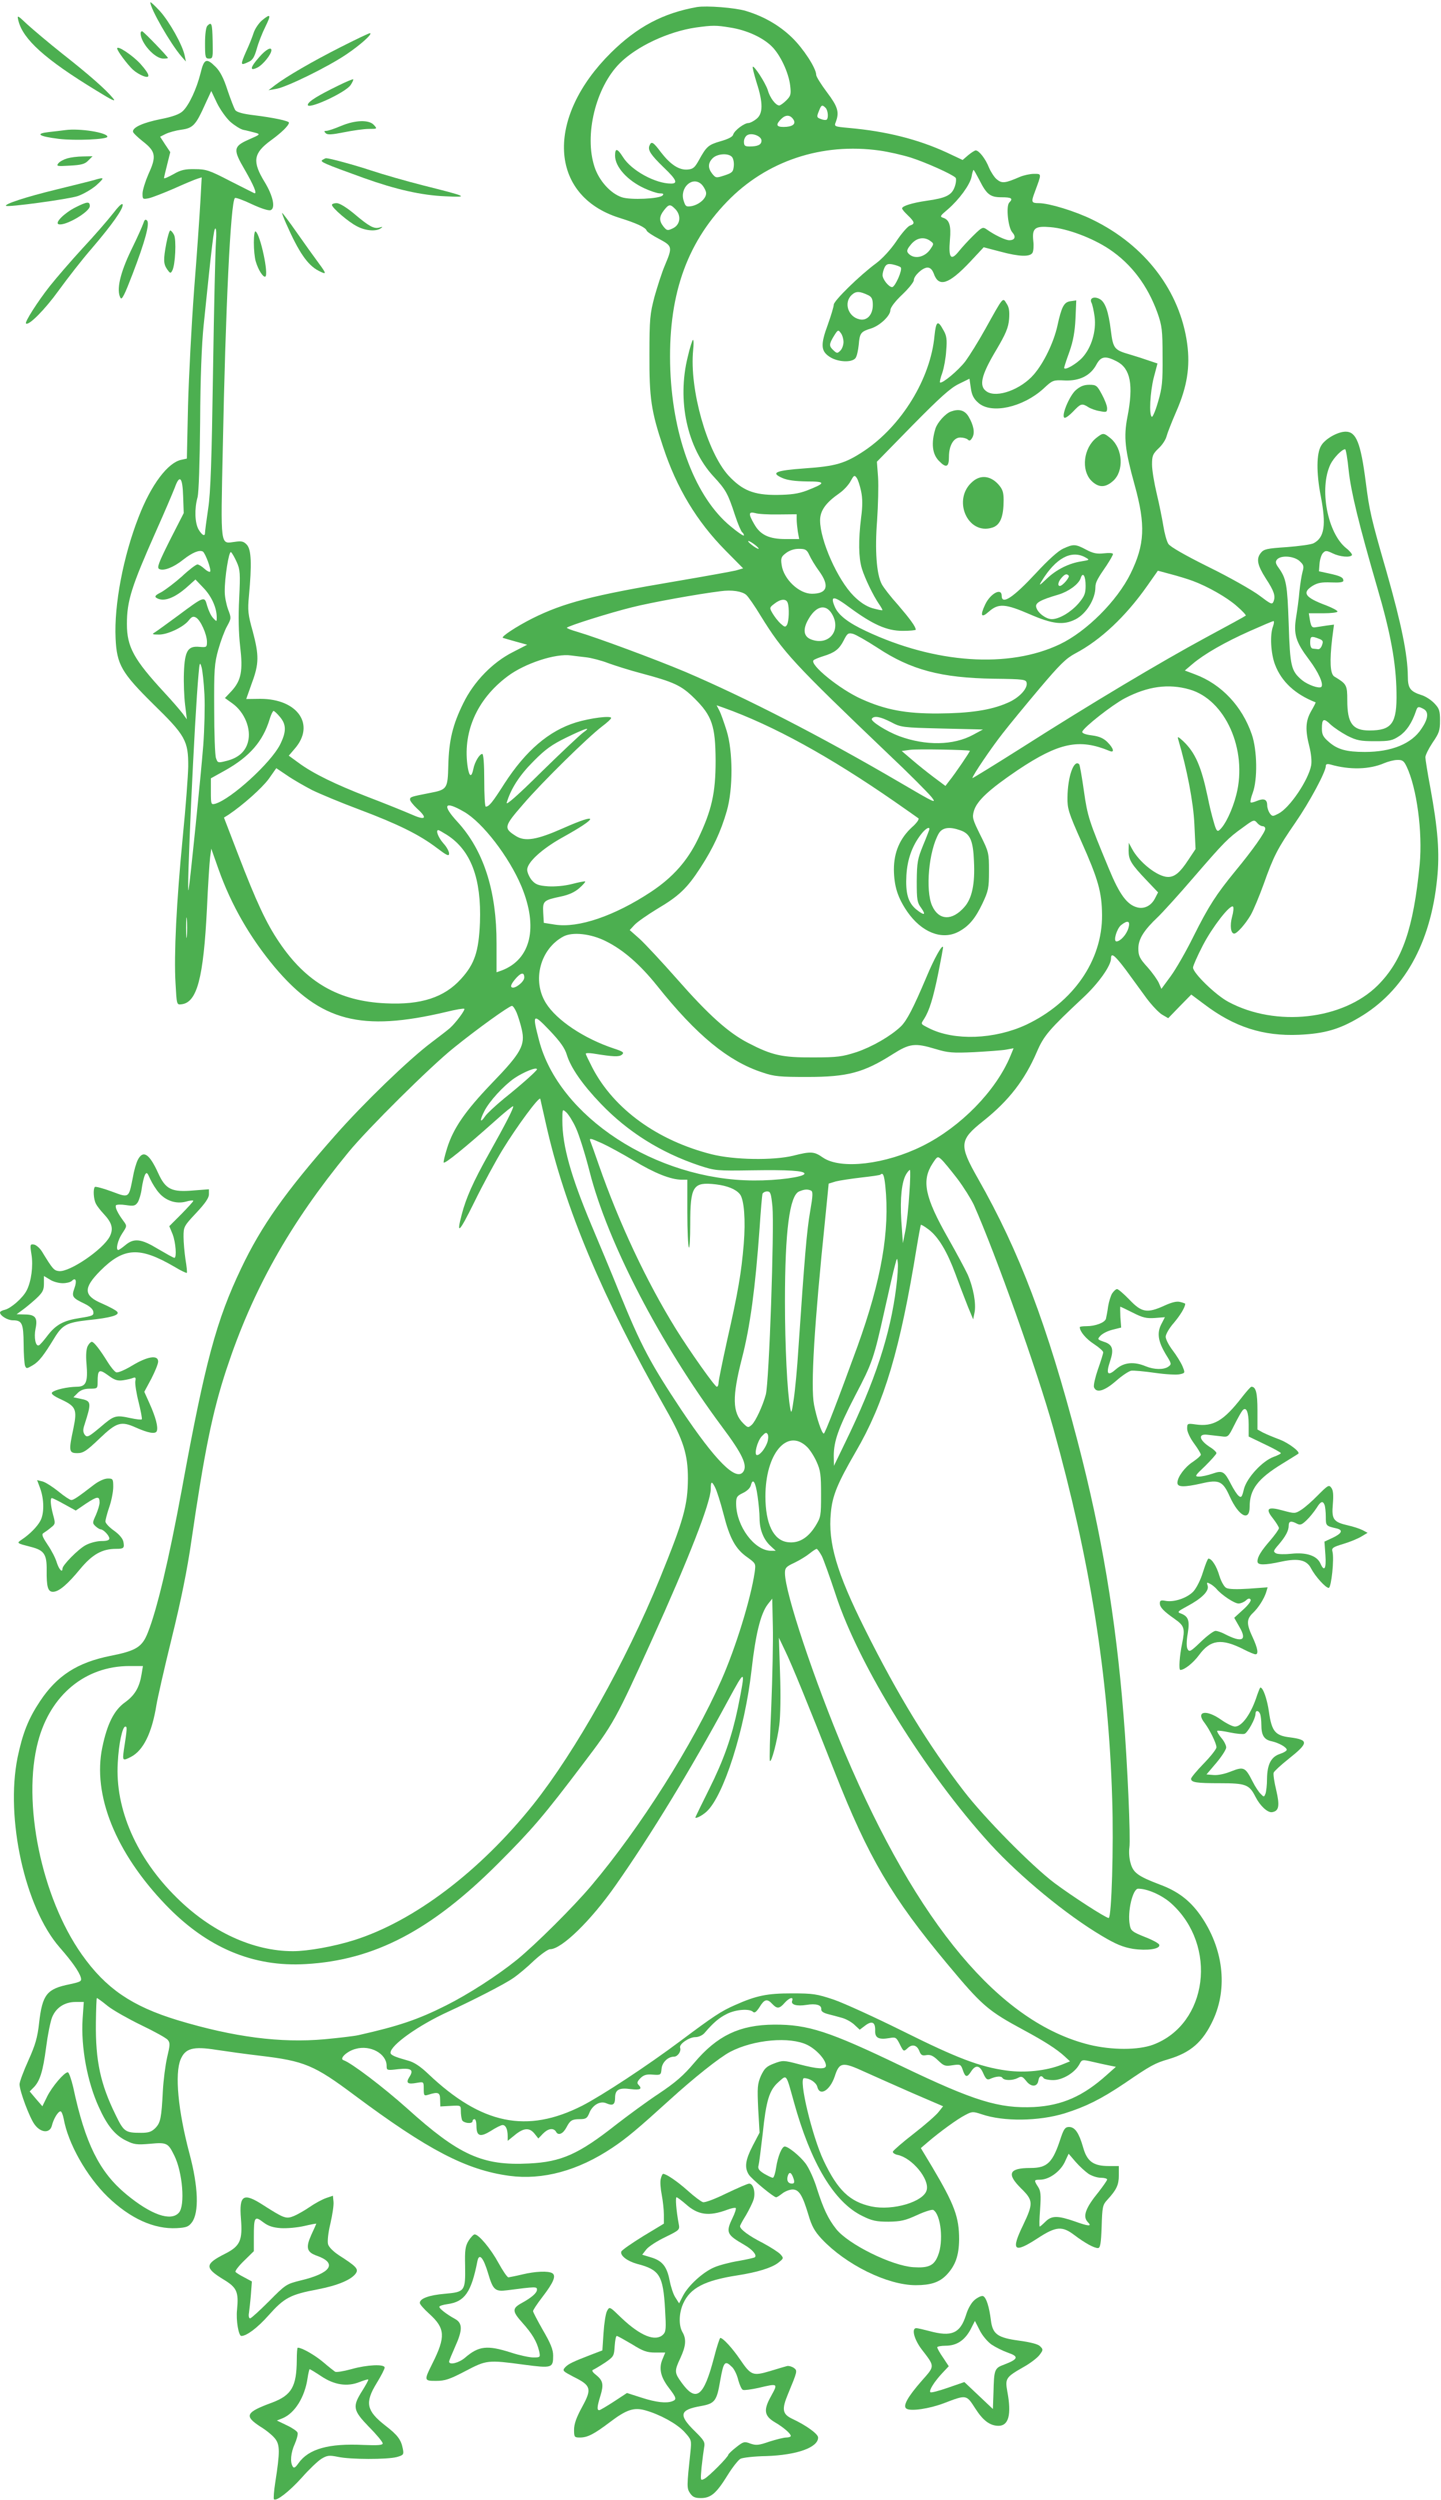 <?xml version="1.0" standalone="no"?>
<!DOCTYPE svg PUBLIC "-//W3C//DTD SVG 20010904//EN"
 "http://www.w3.org/TR/2001/REC-SVG-20010904/DTD/svg10.dtd">
<svg version="1.0" xmlns="http://www.w3.org/2000/svg"
 width="738pt" height="1280pt" viewBox="0 0 738 1280"
 preserveAspectRatio="xMidYMid meet">
<g transform="translate(0,1280) scale(0.1,-0.1)"
fill="#4caf50" stroke="none">
<path d="M770 12788 c-1 -30 102 -211 160 -278 l22 -25 -6 30 c-11 54 -77 172
-126 227 -27 29 -49 50 -50 46z"/>
<path d="M3570 12764 c-174 -31 -306 -101 -440 -233 -338 -334 -319 -732 41
-846 90 -28 135 -49 141 -66 2 -6 30 -25 63 -42 69 -37 70 -41 30 -136 -15
-35 -38 -107 -53 -160 -23 -88 -26 -114 -26 -296 -1 -223 9 -291 70 -473 69
-210 172 -381 319 -530 l91 -92 -38 -11 c-21 -5 -159 -30 -306 -55 -427 -72
-575 -110 -737 -191 -81 -41 -163 -95 -149 -99 5 -2 35 -10 66 -19 l58 -16
-72 -37 c-104 -52 -201 -151 -255 -262 -55 -111 -74 -192 -77 -319 -3 -120 -6
-124 -95 -141 -97 -19 -101 -20 -101 -34 0 -7 16 -27 35 -45 58 -52 45 -64
-32 -29 -37 16 -136 56 -220 88 -165 64 -281 120 -356 176 l-48 35 29 34 c109
123 18 257 -175 257 l-72 -1 29 82 c37 99 37 142 4 266 -24 85 -26 106 -19
181 15 161 12 235 -10 260 -16 18 -27 21 -61 16 -77 -10 -74 -38 -63 479 14
716 40 1259 62 1281 3 4 42 -10 86 -31 47 -22 87 -35 97 -31 26 10 12 74 -30
143 -65 106 -59 148 31 214 55 40 92 76 93 91 0 9 -81 26 -179 38 -57 7 -87
15 -96 26 -6 9 -24 56 -40 103 -19 60 -38 96 -60 118 -48 48 -60 43 -78 -32
-20 -80 -59 -164 -91 -194 -17 -16 -52 -29 -114 -41 -89 -18 -143 -42 -141
-64 0 -6 24 -29 52 -51 65 -51 69 -76 27 -167 -16 -37 -30 -82 -30 -99 0 -29
1 -30 32 -24 18 4 77 27 130 50 53 24 106 46 119 50 l22 7 -7 -128 c-4 -71
-18 -273 -32 -449 -13 -176 -27 -442 -31 -592 l-6 -271 -28 -6 c-69 -14 -155
-127 -219 -293 -79 -202 -126 -450 -118 -621 6 -135 31 -177 194 -338 163
-159 179 -187 178 -319 -1 -49 -13 -211 -28 -360 -32 -330 -46 -604 -37 -750
6 -109 6 -110 30 -107 80 9 113 132 131 492 5 118 13 235 16 260 l6 45 37
-105 c65 -183 161 -350 288 -502 235 -278 442 -332 878 -229 48 12 90 19 93
16 6 -5 -44 -72 -73 -98 -11 -10 -54 -43 -95 -74 -116 -87 -349 -312 -495
-478 -254 -288 -376 -461 -479 -677 -128 -268 -185 -479 -305 -1135 -66 -357
-127 -615 -174 -732 -29 -74 -60 -93 -192 -119 -169 -34 -273 -101 -360 -232
-60 -90 -89 -164 -115 -288 -63 -312 38 -769 215 -972 63 -72 100 -124 109
-155 5 -19 -1 -22 -56 -34 -119 -24 -141 -52 -158 -200 -8 -73 -19 -111 -55
-191 -25 -55 -45 -110 -45 -121 0 -34 51 -171 77 -206 32 -44 79 -47 89 -5 8
33 31 72 44 72 5 0 12 -17 16 -37 22 -127 118 -296 225 -400 116 -112 238
-167 354 -161 49 3 61 7 78 30 37 50 33 182 -13 353 -58 219 -76 407 -45 481
24 57 64 68 183 49 53 -8 153 -22 222 -30 229 -27 279 -48 485 -202 377 -281
573 -383 793 -413 171 -23 352 26 527 143 74 49 133 99 295 246 122 111 256
218 310 246 121 63 306 79 395 35 48 -24 95 -77 95 -106 0 -20 -42 -18 -137 7
-80 21 -84 21 -129 4 -39 -15 -49 -25 -67 -63 -18 -42 -19 -59 -14 -169 l7
-122 -35 -67 c-38 -73 -43 -112 -20 -148 16 -24 127 -116 140 -116 4 0 18 9
32 20 14 11 38 20 52 20 33 0 51 -29 81 -129 17 -58 31 -84 68 -124 124 -132
337 -237 482 -237 77 0 121 15 157 52 46 48 64 99 65 182 0 115 -23 178 -140
375 l-56 93 35 30 c63 54 154 120 192 139 35 19 40 19 85 4 112 -38 291 -36
425 5 108 34 185 72 307 154 133 91 155 103 224 123 114 34 176 88 228 199 78
167 53 371 -65 539 -54 76 -116 123 -209 157 -110 42 -135 60 -148 110 -7 23
-9 58 -6 78 7 44 -10 438 -30 680 -40 499 -112 929 -235 1400 -156 597 -298
973 -511 1347 -97 171 -95 196 27 293 131 104 213 210 275 354 36 84 63 115
236 277 78 72 144 164 144 202 0 32 19 17 77 -60 31 -43 79 -108 105 -144 27
-36 63 -74 80 -84 l31 -18 59 61 59 60 67 -50 c153 -116 301 -164 485 -156
129 6 205 27 309 89 228 134 365 379 398 709 14 134 4 256 -35 469 -14 74 -25
143 -25 154 0 11 17 45 37 75 33 48 38 62 38 113 0 50 -4 62 -29 88 -16 17
-45 36 -65 42 -59 19 -71 35 -71 98 -1 110 -33 267 -109 534 -79 273 -88 314
-106 456 -26 203 -49 261 -103 261 -41 0 -106 -37 -126 -72 -24 -40 -25 -138
-2 -257 29 -149 19 -213 -36 -242 -12 -7 -74 -15 -137 -20 -103 -7 -118 -10
-134 -30 -24 -30 -18 -62 26 -131 42 -64 50 -89 40 -116 -8 -19 -12 -17 -73
29 -36 27 -152 93 -258 145 -121 60 -198 104 -208 119 -9 13 -20 55 -26 92 -6
37 -21 112 -34 166 -13 54 -24 121 -24 149 0 44 4 54 33 82 19 17 37 45 41 61
4 16 27 75 51 130 55 126 71 228 55 346 -37 269 -215 503 -484 634 -89 44
-224 85 -276 85 -38 0 -40 5 -20 58 35 95 36 92 -5 92 -19 0 -52 -7 -73 -16
-74 -32 -90 -34 -116 -13 -13 10 -31 38 -41 61 -17 44 -51 88 -68 88 -5 0 -22
-11 -38 -24 l-29 -25 -83 39 c-146 67 -308 108 -499 125 -76 7 -77 7 -67 32
18 49 10 77 -46 151 -30 40 -55 80 -55 89 0 34 -66 135 -124 191 -65 63 -146
109 -236 136 -55 17 -203 28 -250 20z m170 -105 c83 -13 165 -50 212 -96 44
-43 87 -134 95 -202 5 -44 3 -52 -20 -75 -14 -14 -31 -26 -36 -26 -18 0 -48
39 -59 79 -12 37 -70 127 -77 119 -2 -2 7 -39 20 -81 34 -105 33 -159 -1 -186
-15 -12 -33 -21 -41 -21 -21 0 -71 -37 -78 -59 -3 -12 -26 -23 -64 -34 -63
-18 -73 -27 -111 -96 -21 -38 -30 -47 -58 -49 -43 -4 -87 24 -136 87 -41 55
-50 60 -60 35 -9 -23 7 -47 74 -112 65 -62 73 -82 37 -82 -81 0 -203 67 -246
135 -29 46 -41 49 -41 8 0 -57 63 -127 150 -167 30 -14 66 -26 79 -26 18 0 22
-3 14 -11 -17 -17 -164 -24 -208 -9 -58 19 -117 85 -140 155 -54 163 6 408
129 531 87 87 248 162 389 183 87 12 104 12 177 0z m-2560 -483 c22 -19 52
-38 67 -41 16 -3 42 -10 58 -14 30 -8 30 -9 -32 -36 -79 -35 -80 -51 -19 -155
46 -80 65 -125 48 -119 -5 2 -61 31 -125 63 -104 54 -122 60 -179 60 -51 1
-72 -4 -110 -26 -27 -15 -48 -24 -48 -20 0 3 7 34 16 69 l16 64 -26 39 -26 40
28 14 c16 8 52 18 81 22 59 8 74 23 122 131 l31 67 29 -61 c16 -33 47 -77 69
-97z m3048 72 c13 -13 16 -54 5 -61 -5 -3 -18 -1 -30 4 -20 7 -21 11 -10 38
13 34 17 37 35 19z m-164 -61 c14 -22 -6 -37 -51 -37 -38 0 -41 12 -12 41 23
23 47 22 63 -4z m-164 -107 c0 -21 -19 -30 -61 -30 -24 0 -29 4 -29 25 0 13 8
28 17 33 24 14 73 -5 73 -28z m606 -51 c43 -6 114 -22 159 -36 75 -24 210 -84
229 -103 4 -4 3 -25 -4 -45 -15 -44 -44 -59 -145 -73 -75 -11 -125 -27 -125
-39 0 -5 14 -21 30 -36 35 -34 37 -43 10 -52 -11 -4 -43 -40 -70 -81 -30 -44
-72 -89 -103 -112 -84 -62 -217 -192 -217 -212 0 -10 -14 -56 -30 -101 -38
-103 -37 -136 9 -166 41 -27 112 -31 132 -7 7 8 14 40 17 69 5 60 10 67 65 84
45 15 97 65 97 93 0 13 24 45 60 79 33 31 60 65 60 74 0 23 45 65 70 65 14 0
24 -10 32 -30 25 -73 76 -57 185 58 l71 76 84 -22 c100 -27 153 -28 166 -6 5
9 7 36 4 60 -7 66 8 78 88 71 86 -7 214 -55 300 -112 114 -76 197 -186 248
-327 23 -66 26 -88 26 -223 1 -130 -2 -161 -23 -232 -13 -46 -28 -80 -32 -77
-15 9 -9 126 10 201 l19 72 -42 14 c-22 8 -66 22 -96 31 -84 24 -89 30 -101
125 -12 97 -29 145 -57 160 -29 16 -54 4 -42 -19 5 -10 12 -42 16 -72 9 -74
-16 -157 -62 -208 -31 -34 -94 -70 -94 -53 0 4 12 41 27 82 19 54 28 103 31
169 l4 94 -28 -4 c-35 -4 -47 -27 -69 -128 -19 -84 -69 -188 -120 -247 -66
-77 -189 -122 -241 -88 -42 27 -30 82 47 211 51 86 63 116 67 160 3 40 0 61
-13 80 -20 32 -15 38 -108 -129 -36 -65 -83 -140 -103 -167 -36 -47 -120 -117
-130 -108 -2 3 3 25 12 49 8 24 18 76 20 114 5 57 2 77 -14 104 -29 54 -38 48
-46 -28 -20 -219 -168 -461 -361 -590 -97 -64 -144 -78 -303 -89 -150 -11
-177 -22 -116 -49 27 -12 66 -17 127 -18 98 0 98 -8 -2 -47 -43 -16 -79 -21
-151 -22 -120 -1 -178 23 -249 99 -110 121 -201 443 -181 643 3 28 3 52 -1 52
-3 0 -16 -40 -27 -88 -55 -223 -3 -464 131 -610 65 -70 75 -89 111 -199 15
-46 32 -85 37 -88 5 -4 9 -11 9 -16 0 -6 -31 15 -68 46 -178 146 -295 450
-309 800 -14 370 78 643 291 863 201 208 485 303 782 261z m-757 -33 c7 -8 11
-29 9 -47 -3 -29 -8 -34 -47 -47 -43 -14 -45 -14 -63 8 -23 29 -23 55 2 80 24
24 82 27 99 6z m1266 -116 c38 -76 56 -90 115 -90 50 0 60 -6 39 -27 -18 -18
-6 -128 15 -152 21 -23 14 -41 -15 -41 -20 0 -76 27 -115 55 -20 14 -24 13
-65 -27 -25 -24 -59 -61 -77 -83 -42 -53 -55 -37 -47 57 7 73 -3 103 -35 113
-18 6 -15 10 24 43 58 50 114 126 122 168 3 19 8 34 10 34 2 0 15 -23 29 -50z
m-1421 -25 c8 -8 18 -25 21 -36 9 -27 -27 -64 -71 -74 -29 -5 -33 -3 -42 25
-24 68 45 132 92 85z m-134 -127 c30 -33 24 -79 -14 -97 -27 -13 -31 -12 -48
9 -23 29 -23 51 3 84 25 32 32 32 59 4z m-2354 -165 c-3 -38 -10 -336 -15
-663 -7 -456 -12 -621 -25 -705 -9 -60 -16 -116 -16 -122 0 -22 -15 -14 -33
16 -19 33 -22 106 -5 166 6 25 11 171 13 385 1 224 8 398 18 495 43 420 52
495 60 495 5 0 6 -30 3 -67z m3659 3 c18 -13 18 -15 1 -40 -29 -45 -87 -56
-115 -22 -9 11 -5 21 15 45 28 34 67 41 99 17z m-152 -135 c11 -11 -29 -101
-44 -101 -17 0 -49 40 -49 61 0 11 5 29 11 41 9 16 17 19 42 14 17 -4 35 -10
40 -15z m-165 -143 c17 -9 22 -20 22 -50 0 -50 -30 -82 -68 -73 -59 13 -82 86
-40 125 22 20 40 20 86 -2z m-128 -239 c0 -15 -7 -35 -16 -44 -15 -15 -18 -15
-35 1 -24 22 -24 31 2 74 20 32 22 33 35 15 8 -10 14 -31 14 -46z m1399 -99
c71 -36 87 -121 55 -285 -20 -103 -13 -168 37 -348 57 -206 52 -305 -21 -454
-69 -140 -226 -297 -363 -362 -261 -124 -637 -99 -992 68 -92 43 -142 82 -160
125 -24 57 -6 57 73 -2 122 -90 194 -122 275 -122 37 0 67 3 67 6 0 15 -30 56
-91 127 -38 42 -75 90 -83 106 -27 50 -36 175 -24 326 5 77 8 176 5 221 l-6
80 182 186 c141 143 194 191 237 212 l55 27 7 -48 c5 -36 15 -55 38 -75 66
-60 229 -24 335 73 46 43 49 44 109 41 75 -3 131 25 161 81 23 43 46 47 104
17z m1188 -557 c12 -113 53 -279 147 -603 68 -231 96 -385 98 -535 3 -159 -23
-195 -139 -195 -86 0 -113 37 -113 154 0 79 -3 84 -66 122 -22 13 -25 79 -11
198 l9 68 -39 -5 c-21 -3 -47 -7 -58 -9 -15 -2 -20 4 -26 35 l-6 37 74 0 c40
0 73 4 73 9 0 5 -26 19 -57 31 -110 41 -127 65 -70 101 25 15 46 19 95 17 43
-2 62 1 62 9 0 17 -15 24 -74 37 l-51 11 3 40 c2 22 10 47 18 54 12 13 18 13
49 -2 37 -18 90 -23 99 -9 2 4 -10 20 -29 35 -97 77 -140 307 -81 430 17 34
59 77 75 77 4 0 12 -48 18 -107z m-2497 -108 c8 -37 8 -77 0 -136 -14 -114
-13 -205 4 -260 16 -52 59 -140 88 -182 11 -16 19 -30 17 -31 -2 -2 -25 3 -51
10 -32 10 -63 30 -96 63 -82 82 -172 284 -172 387 0 49 29 90 98 138 22 15 48
43 58 62 17 31 20 33 31 18 7 -9 17 -40 23 -69z m-3472 -27 l3 -85 -71 -139
c-58 -116 -67 -140 -55 -147 22 -12 73 7 124 48 46 36 82 51 100 41 13 -9 45
-95 37 -103 -3 -3 -16 3 -29 15 -13 12 -29 22 -36 22 -7 0 -43 -27 -79 -61
-37 -33 -85 -69 -106 -81 -30 -15 -36 -22 -25 -29 36 -23 93 -2 160 58 l40 36
42 -44 c41 -43 67 -101 67 -150 0 -23 0 -23 -18 -4 -11 11 -24 39 -31 63 -14
51 -12 52 -152 -52 -53 -39 -104 -76 -115 -83 -17 -10 -15 -12 19 -12 44 -1
127 38 154 73 15 19 23 22 37 14 23 -13 55 -84 56 -123 0 -29 -2 -30 -38 -27
-60 6 -76 -20 -80 -132 -2 -50 1 -124 6 -165 l9 -74 -21 29 c-12 16 -54 65
-95 109 -156 169 -191 233 -191 350 0 119 23 191 149 475 43 96 86 197 96 223
25 70 40 55 43 -45z m3050 -92 l92 1 0 -26 c0 -14 3 -43 6 -63 l7 -38 -69 0
c-85 0 -130 21 -161 76 -31 53 -30 66 5 57 15 -5 69 -8 120 -7z m-121 -156
c14 -11 22 -20 17 -20 -12 1 -61 39 -51 40 5 0 20 -9 34 -20z m278 -52 c8 -18
30 -55 50 -82 55 -76 42 -116 -37 -116 -66 0 -145 75 -155 148 -5 34 -2 42 22
60 18 14 42 22 66 22 34 0 41 -4 54 -32z m-2933 -35 c18 -40 19 -58 13 -187
-5 -93 -3 -177 5 -246 15 -126 5 -174 -44 -228 l-34 -36 39 -28 c62 -45 97
-131 79 -197 -13 -49 -49 -81 -107 -96 -47 -12 -48 -12 -57 14 -5 14 -9 127
-9 251 -1 202 1 233 21 304 12 43 32 97 45 120 22 40 22 42 5 86 -9 25 -17 65
-17 90 -1 70 21 210 32 203 5 -3 18 -26 29 -50z m5443 5 c22 -20 24 -27 16
-55 -5 -18 -12 -63 -16 -100 -3 -37 -11 -97 -17 -133 -14 -87 -2 -127 66 -217
49 -65 76 -126 63 -140 -11 -10 -68 10 -98 34 -57 48 -62 70 -69 288 -7 202
-12 232 -51 287 -17 23 -18 32 -9 43 19 23 85 19 115 -7z m-547 -102 c76 -28
177 -85 227 -130 28 -24 48 -46 45 -48 -3 -3 -94 -53 -204 -112 -233 -126
-590 -339 -943 -564 -139 -88 -253 -158 -253 -156 0 12 96 154 155 229 34 44
119 147 188 229 105 124 136 155 185 181 129 68 257 189 365 342 l57 81 67
-18 c38 -10 87 -25 111 -34z m-2286 -72 c11 -10 45 -59 75 -109 114 -184 165
-240 655 -708 103 -97 200 -195 218 -217 29 -37 21 -33 -165 76 -400 234 -784
431 -1095 564 -152 64 -454 176 -553 205 -32 9 -56 19 -54 21 11 11 222 77
331 104 102 26 343 69 456 83 58 8 110 0 132 -19z m212 -40 c9 -24 7 -97 -4
-114 -8 -12 -12 -11 -32 7 -13 12 -31 35 -41 52 -17 29 -17 30 9 50 32 25 60
27 68 5z m226 -56 c50 -82 -11 -163 -100 -134 -42 13 -50 47 -25 96 40 77 92
92 125 38z m2260 -64 c-17 -43 -12 -139 10 -197 33 -87 103 -152 208 -193 1
-1 -9 -21 -23 -45 -29 -51 -31 -96 -9 -182 9 -36 13 -75 9 -96 -14 -75 -110
-218 -168 -247 -29 -15 -31 -15 -44 2 -7 10 -13 28 -13 40 0 31 -16 38 -51 24
-16 -7 -32 -11 -34 -8 -3 3 2 25 11 49 25 68 23 217 -5 299 -50 145 -156 257
-290 307 l-53 20 40 34 c59 50 163 110 293 168 63 28 117 51 121 51 4 0 3 -12
-2 -26z m-2027 -110 c172 -114 327 -155 597 -159 156 -2 165 -4 168 -22 5 -30
-41 -78 -99 -102 -84 -37 -192 -53 -354 -54 -167 -1 -271 19 -393 74 -112 50
-269 178 -245 199 4 4 26 13 48 20 60 18 83 36 106 81 18 36 23 40 47 34 15
-4 71 -36 125 -71z m2261 46 c21 -8 24 -13 17 -32 -4 -13 -13 -23 -20 -22 -6
1 -18 2 -26 3 -10 0 -15 12 -15 31 0 33 5 35 44 20z m-3755 -95 c29 -3 82 -17
118 -31 36 -13 109 -36 162 -50 173 -46 210 -63 277 -129 91 -90 108 -141 109
-320 0 -165 -20 -254 -90 -400 -54 -112 -128 -196 -239 -270 -187 -124 -374
-188 -494 -169 l-57 9 -3 52 c-3 60 1 64 91 83 39 8 70 22 93 42 19 17 33 32
31 35 -2 2 -33 -4 -67 -13 -39 -10 -87 -14 -123 -12 -50 4 -64 9 -84 32 -12
15 -23 39 -23 53 0 38 76 107 180 165 188 104 190 130 5 48 -135 -60 -195 -70
-242 -41 -65 41 -63 49 37 164 95 111 331 343 405 399 24 18 45 37 45 42 0 13
-106 0 -181 -23 -138 -43 -256 -144 -365 -312 -63 -99 -79 -118 -96 -119 -5 0
-8 61 -8 135 0 81 -4 135 -10 135 -14 0 -39 -41 -46 -78 -9 -43 -20 -40 -28 6
-29 179 44 350 203 469 87 66 247 119 326 107 11 -1 44 -6 74 -9z m-1952 -191
c3 -61 0 -178 -6 -260 -12 -153 -68 -703 -75 -739 -13 -65 31 895 51 1105 5
59 7 62 15 35 5 -16 12 -80 15 -141z m5045 26 c183 -52 298 -308 240 -538 -20
-79 -58 -158 -87 -182 -11 -10 -17 -2 -29 42 -9 29 -23 87 -31 128 -33 157
-64 227 -125 285 -26 24 -31 26 -26 10 45 -152 78 -323 83 -436 l6 -126 -38
-57 c-42 -64 -69 -86 -103 -86 -53 0 -148 75 -185 145 l-16 30 -1 -40 c0 -47
12 -68 92 -152 l59 -62 -16 -31 c-19 -37 -54 -55 -90 -46 -52 13 -91 65 -145
196 -104 250 -110 269 -129 401 -10 72 -21 133 -24 136 -27 27 -59 -63 -60
-170 -1 -56 5 -77 70 -223 88 -197 106 -262 107 -379 2 -232 -147 -447 -387
-561 -162 -76 -371 -84 -500 -18 -43 22 -42 20 -25 46 28 44 47 107 73 234 14
70 25 130 25 133 -2 22 -46 -57 -85 -151 -67 -158 -100 -223 -132 -254 -53
-50 -147 -104 -227 -131 -72 -23 -97 -27 -221 -27 -160 -1 -212 11 -335 75
-100 52 -201 142 -365 329 -75 85 -160 176 -188 202 l-52 46 25 27 c14 15 66
51 115 81 112 66 154 106 222 211 65 100 105 186 135 290 33 114 32 308 -1
413 -13 41 -29 87 -37 102 l-14 27 37 -13 c254 -91 541 -249 873 -479 63 -44
119 -83 124 -87 4 -5 -10 -25 -33 -45 -62 -57 -93 -128 -93 -217 1 -85 19
-143 68 -215 73 -106 177 -148 262 -104 53 28 86 66 124 146 30 64 33 78 33
165 0 93 -1 98 -44 184 -40 81 -43 90 -33 125 16 52 78 109 224 208 211 141
315 163 471 98 26 -11 21 13 -11 45 -20 20 -42 30 -81 35 -32 4 -51 11 -48 19
7 22 153 137 218 171 117 61 223 76 331 45z m1199 -100 c27 -15 24 -50 -11
-101 -50 -77 -153 -119 -290 -119 -95 0 -141 13 -185 52 -28 24 -35 37 -35 67
0 52 9 56 44 22 17 -16 56 -42 86 -58 48 -24 67 -28 141 -28 76 0 90 3 126 27
36 24 65 67 86 131 7 20 12 21 38 7z m-5857 -41 c33 -39 33 -76 0 -142 -48
-94 -250 -278 -331 -302 -22 -6 -23 -4 -23 62 l0 68 72 40 c127 71 195 150
229 263 7 23 16 42 20 42 4 0 19 -14 33 -31z m3129 -26 c51 -27 57 -28 261
-33 l210 -5 -50 -27 c-101 -55 -243 -57 -379 -7 -66 25 -148 77 -140 89 11 17
43 11 98 -17z m-1578 -55 c-16 -12 -113 -103 -214 -202 -120 -119 -181 -172
-176 -156 21 71 65 140 136 211 61 62 94 86 170 123 101 49 132 58 84 24z
m1982 -92 c3 -2 -78 -121 -106 -155 l-19 -25 -59 44 c-32 24 -82 64 -111 89
l-54 46 44 6 c35 5 298 0 305 -5z m2237 -81 c52 -109 82 -335 67 -499 -32
-331 -89 -495 -215 -621 -178 -177 -521 -215 -764 -85 -65 34 -182 148 -182
176 0 9 22 59 50 113 49 95 141 213 155 199 4 -4 2 -27 -5 -52 -12 -44 -7 -86
11 -86 14 0 57 48 85 96 13 23 42 92 65 155 52 147 72 185 163 317 72 104 156
260 156 290 0 10 7 12 23 8 100 -29 201 -26 277 7 19 8 49 16 66 16 27 1 34
-5 48 -34z m-5606 -120 c41 -20 149 -65 240 -99 202 -76 308 -129 396 -195 54
-41 66 -47 66 -31 0 11 -13 35 -30 53 -26 30 -40 67 -25 67 3 0 22 -11 43 -24
124 -79 178 -224 170 -449 -6 -148 -27 -212 -96 -288 -86 -96 -206 -135 -387
-126 -240 11 -407 107 -546 314 -65 96 -116 205 -209 447 l-73 190 24 15 c73
49 172 137 206 184 l38 54 55 -37 c30 -21 88 -54 128 -75z m778 -111 c95 -54
231 -231 294 -381 88 -211 49 -375 -101 -432 l-26 -9 0 146 c1 270 -66 478
-200 624 -81 88 -67 110 33 52z m4064 -59 c7 -8 19 -15 26 -15 8 0 14 -6 14
-13 0 -18 -66 -111 -152 -215 -99 -121 -137 -179 -216 -337 -38 -77 -91 -169
-117 -204 l-47 -64 -13 30 c-7 16 -33 53 -59 82 -40 44 -46 58 -46 95 0 48 28
93 100 161 23 22 107 114 185 205 154 178 174 199 250 253 57 42 58 42 75 22z
m-1680 -30 c0 -2 -14 -39 -32 -82 -29 -71 -32 -88 -33 -185 0 -95 2 -109 23
-137 27 -38 15 -40 -27 -6 -41 35 -54 83 -49 174 5 81 29 149 74 208 22 29 44
43 44 28z m158 -6 c50 -17 66 -52 70 -158 6 -117 -10 -191 -49 -235 -63 -72
-131 -69 -165 6 -36 80 -17 283 34 371 18 30 54 36 110 16z m-3961 -541 c-2
-24 -4 -5 -4 42 0 47 2 66 4 43 2 -24 2 -62 0 -85z m4822 40 c-9 -32 -41 -68
-61 -68 -18 0 1 64 23 83 35 28 49 22 38 -15z m-2676 -67 c89 -44 175 -119
263 -229 202 -253 364 -386 539 -443 61 -21 90 -23 230 -23 205 0 288 22 436
116 88 56 115 59 221 27 63 -19 86 -21 197 -16 69 4 143 9 164 13 l38 7 -16
-39 c-74 -179 -255 -364 -450 -461 -190 -95 -419 -122 -510 -60 -46 32 -61 33
-152 10 -103 -25 -302 -22 -418 7 -277 70 -499 230 -610 441 -19 37 -35 70
-35 74 0 4 17 4 38 1 105 -17 132 -18 147 -6 13 11 7 16 -42 32 -153 51 -293
145 -347 232 -72 115 -30 277 89 341 46 25 141 15 218 -24z m-418 -186 c0 -22
-49 -60 -64 -50 -8 4 -2 18 16 40 30 36 48 40 48 10z m-39 -180 c8 -20 20 -58
26 -85 19 -81 -3 -121 -153 -276 -137 -143 -198 -231 -230 -335 -11 -35 -18
-66 -17 -71 4 -10 112 78 259 209 51 46 94 81 97 79 5 -5 -35 -84 -123 -241
-82 -146 -118 -228 -140 -312 -29 -110 -14 -96 64 62 43 88 108 208 144 267
72 118 189 277 194 262 1 -5 14 -61 28 -124 96 -432 289 -891 615 -1465 90
-158 113 -231 113 -355 -1 -138 -21 -211 -145 -515 -172 -421 -430 -881 -647
-1154 -273 -342 -611 -598 -919 -695 -102 -32 -235 -56 -312 -56 -203 0 -419
99 -596 275 -205 202 -315 453 -301 689 5 99 24 186 39 186 10 0 9 -11 -8
-122 -7 -53 -6 -55 37 -33 63 33 107 122 130 265 6 36 41 191 79 345 47 191
79 348 100 495 67 459 108 662 180 880 134 406 324 745 624 1110 99 121 423
442 541 536 120 97 283 214 297 214 5 0 16 -16 24 -35z m257 -216 c20 -65 79
-151 174 -250 139 -145 307 -250 503 -316 83 -27 90 -28 270 -25 187 3 270 -2
270 -17 0 -17 -139 -36 -260 -35 -502 2 -1000 328 -1100 720 -35 134 -31 138
55 48 55 -58 78 -91 88 -125z m-153 -74 c0 -7 -78 -77 -168 -149 -45 -37 -89
-78 -98 -92 -26 -38 -28 -21 -4 26 26 52 100 132 155 170 48 32 115 59 115 45z
m199 -299 c16 -34 48 -135 71 -226 92 -361 359 -876 677 -1304 105 -140 133
-199 109 -232 -37 -49 -142 57 -317 318 -158 238 -205 326 -314 593 -42 105
-108 262 -145 350 -106 252 -150 408 -150 537 0 61 0 61 20 43 12 -11 34 -46
49 -79z m135 -80 c31 -14 104 -54 163 -89 106 -64 189 -97 245 -97 l28 0 0
-167 c0 -93 4 -173 8 -180 4 -7 7 47 7 120 0 195 14 217 132 203 57 -7 101
-24 122 -50 22 -26 30 -133 20 -255 -12 -147 -29 -246 -85 -493 -24 -109 -44
-207 -44 -218 0 -11 -4 -20 -9 -20 -10 0 -138 181 -209 295 -151 244 -291 542
-395 840 -19 55 -38 108 -42 118 -9 22 -6 22 59 -7z m1819 -181 c33 -44 71
-105 85 -135 112 -253 324 -847 407 -1145 187 -670 282 -1265 301 -1895 8
-242 -3 -610 -18 -610 -15 0 -188 112 -279 180 -116 88 -357 332 -463 470
-181 235 -338 491 -507 830 -144 288 -189 442 -174 594 8 89 34 151 127 312
147 251 228 525 313 1049 10 61 20 112 21 114 2 2 20 -9 40 -24 50 -38 95
-113 138 -230 20 -55 49 -129 63 -165 l27 -65 7 35 c9 44 -6 128 -35 194 -13
28 -58 112 -100 186 -120 211 -137 295 -80 383 25 38 26 38 46 20 11 -10 47
-54 81 -98z m-246 -77 c-4 -68 -13 -152 -20 -188 l-13 -65 -8 115 c-7 117 2
201 26 240 7 11 15 20 18 20 3 0 2 -55 -3 -122z m-123 41 c24 -231 -20 -482
-142 -821 -102 -280 -167 -448 -173 -448 -10 0 -37 80 -50 148 -18 94 1 409
58 960 l17 172 36 11 c19 5 78 14 130 20 52 6 97 12 99 15 13 12 19 -2 25 -57z
m-382 -24 c12 -5 12 -21 -3 -108 -17 -95 -29 -242 -60 -701 -6 -98 -17 -215
-24 -260 -10 -71 -13 -77 -18 -46 -15 80 -27 319 -27 546 0 362 24 544 73 564
27 11 41 12 59 5z m-196 -82 c10 -113 -17 -899 -34 -963 -15 -56 -52 -137 -72
-155 -18 -16 -20 -16 -44 8 -55 55 -57 135 -6 333 42 164 68 356 90 664 6 91
13 171 15 178 3 6 13 12 24 12 17 0 20 -10 27 -77z m634 -413 c-30 -242 -108
-481 -261 -795 l-58 -120 -1 51 c0 75 24 143 110 309 88 168 95 188 151 440
22 99 45 200 52 225 11 42 12 43 15 15 2 -16 -1 -73 -8 -125z m-661 -797 c-12
-32 -37 -63 -52 -63 -17 0 1 72 25 97 18 19 23 21 30 9 4 -8 3 -27 -3 -43z
m203 -20 c15 -14 37 -48 50 -77 20 -44 23 -67 23 -167 0 -111 -1 -117 -30
-164 -38 -60 -85 -88 -140 -81 -74 9 -115 94 -115 235 0 218 111 350 212 254z
m-252 -254 c5 -35 10 -86 10 -112 0 -58 20 -109 56 -142 l27 -25 -24 0 c-85 0
-179 127 -179 242 0 33 4 39 35 54 21 10 38 26 41 41 10 38 24 14 34 -58z
m-217 44 c8 -16 27 -75 42 -133 32 -127 62 -181 122 -223 44 -32 44 -32 38
-77 -20 -136 -97 -386 -171 -553 -145 -328 -415 -755 -666 -1052 -91 -108
-286 -302 -382 -380 -99 -80 -248 -176 -362 -233 -143 -72 -244 -106 -449
-152 -22 -5 -100 -14 -174 -21 -224 -20 -463 11 -749 97 -237 72 -370 163
-493 337 -207 293 -307 780 -224 1091 63 238 242 386 468 386 l69 0 -7 -42
c-11 -68 -35 -108 -85 -144 -56 -40 -91 -110 -116 -230 -51 -244 68 -539 324
-806 211 -220 448 -320 718 -304 352 20 643 173 985 515 175 175 234 244 438
514 152 200 163 219 348 627 187 412 303 708 303 776 0 41 5 43 23 7z m546
-350 c10 -21 42 -110 71 -198 118 -362 460 -913 792 -1277 153 -167 388 -361
570 -469 72 -43 108 -58 160 -67 73 -11 142 -1 135 21 -2 7 -35 25 -74 40 -65
26 -72 32 -77 62 -13 66 15 185 43 185 48 0 122 -33 169 -75 240 -216 188
-619 -93 -724 -76 -28 -211 -28 -326 0 -458 113 -879 615 -1252 1494 -156 370
-307 820 -307 921 0 27 6 33 49 53 27 13 61 34 77 47 16 13 32 23 36 24 4 0
16 -17 27 -37z m-259 -771 c-7 -150 -10 -276 -7 -278 8 -9 37 100 48 183 6 46
8 154 4 263 l-6 185 31 -65 c33 -67 121 -282 255 -623 172 -437 291 -640 577
-983 180 -216 208 -239 393 -339 104 -56 168 -97 208 -134 l27 -25 -42 -17
c-81 -32 -190 -43 -284 -30 -136 19 -252 63 -529 201 -143 71 -303 144 -355
162 -87 29 -106 32 -215 32 -126 0 -181 -11 -291 -60 -71 -31 -111 -58 -277
-182 -172 -129 -404 -281 -505 -333 -284 -144 -516 -96 -788 162 -42 40 -74
61 -105 69 -65 18 -89 28 -89 40 0 39 144 141 295 210 124 57 289 141 333 172
24 16 72 56 106 89 35 32 72 59 83 59 59 0 209 146 335 326 182 259 389 600
572 939 96 177 96 177 55 -29 -31 -148 -72 -266 -147 -416 -37 -74 -68 -138
-70 -143 -6 -13 32 5 56 27 88 79 197 422 231 726 21 186 47 289 83 336 l23
29 3 -140 c2 -77 -2 -263 -8 -413z m-3398 -1533 c28 -22 106 -66 172 -98 67
-32 128 -66 135 -75 13 -15 12 -27 -3 -89 -9 -40 -19 -117 -22 -172 -7 -140
-12 -164 -39 -191 -19 -19 -35 -24 -72 -24 -82 0 -89 5 -132 94 -77 157 -102
275 -100 469 1 70 3 127 5 127 3 0 28 -18 56 -41z m3505 27 c-8 -20 24 -29 73
-21 48 8 78 0 76 -22 -1 -11 11 -19 34 -25 19 -5 51 -13 71 -19 20 -5 49 -21
64 -35 l28 -26 29 22 c35 26 52 16 50 -29 -1 -35 19 -45 72 -36 32 6 36 4 52
-27 22 -44 21 -44 44 -23 23 21 47 14 59 -18 8 -20 15 -23 36 -19 20 3 34 -3
59 -27 30 -29 37 -31 74 -25 40 6 43 5 53 -25 13 -38 22 -39 43 -6 23 35 44
31 62 -11 12 -27 19 -34 32 -29 33 15 60 17 66 6 9 -14 52 -14 79 0 18 10 24
8 43 -16 25 -32 57 -31 62 3 4 23 16 29 27 12 3 -5 25 -10 49 -10 48 0 111 38
134 81 13 25 14 25 70 12 31 -7 71 -16 87 -19 l30 -6 -45 -40 c-123 -111 -231
-158 -375 -166 -179 -8 -304 30 -679 210 -370 178 -478 213 -651 212 -177 -1
-292 -56 -410 -196 -54 -64 -95 -100 -182 -158 -62 -41 -158 -112 -215 -156
-195 -154 -283 -193 -450 -201 -237 -12 -357 42 -623 282 -122 109 -285 233
-326 247 -23 8 19 47 63 58 75 21 158 -25 158 -87 0 -23 1 -24 59 -17 67 7 82
-3 57 -41 -19 -30 -8 -38 39 -29 35 6 35 6 35 -31 0 -34 2 -37 23 -30 51 16
61 12 61 -25 l1 -35 53 3 c52 3 52 3 52 -26 0 -17 3 -37 6 -46 7 -17 54 -22
54 -6 0 6 5 10 10 10 6 0 10 -15 10 -34 0 -54 19 -60 74 -26 26 17 53 30 60
30 16 0 26 -22 26 -57 l0 -24 37 30 c45 37 75 39 101 6 l19 -24 23 24 c27 28
55 32 68 10 11 -21 36 -10 53 23 19 36 28 42 69 42 30 0 37 5 47 29 16 43 57
67 89 52 32 -14 44 -7 44 28 0 42 20 53 79 45 50 -6 63 0 40 23 -8 8 -5 17 11
33 16 16 31 21 63 18 41 -3 42 -2 45 30 3 33 33 62 64 62 19 0 38 28 31 46 -6
18 46 54 78 54 17 0 36 9 47 21 45 53 76 79 115 98 46 23 116 28 134 10 7 -7
17 0 33 25 25 41 39 44 65 16 24 -26 37 -25 63 5 24 27 47 34 39 11z m-3634
-93 c-9 -145 24 -322 83 -451 43 -96 84 -145 140 -172 40 -20 55 -22 123 -16
85 8 92 4 123 -59 43 -85 57 -258 24 -294 -41 -46 -142 -11 -269 94 -138 114
-211 261 -272 548 -10 42 -22 77 -28 77 -18 0 -81 -74 -106 -125 l-24 -49 -33
38 -32 38 20 20 c32 32 48 82 64 205 8 63 22 133 31 155 20 49 64 78 120 78
l42 0 -6 -87z m4008 -272 c46 -21 155 -69 241 -107 l158 -68 -23 -29 c-12 -16
-69 -66 -127 -111 -57 -44 -105 -86 -107 -92 -2 -6 9 -14 24 -17 74 -15 164
-124 149 -180 -15 -60 -173 -107 -283 -84 -111 24 -173 83 -245 235 -59 125
-130 422 -100 422 29 0 62 -22 68 -45 12 -50 65 -18 89 54 24 74 39 76 156 22z
m-366 -150 c87 -316 207 -517 352 -587 48 -24 71 -29 133 -29 64 1 86 6 147
34 39 18 77 30 83 26 39 -24 53 -162 24 -233 -20 -52 -48 -65 -126 -60 -111 7
-335 118 -396 196 -41 52 -65 103 -98 206 -15 50 -42 108 -59 130 -29 38 -88
86 -106 86 -15 0 -36 -53 -44 -107 -4 -29 -12 -53 -17 -53 -6 0 -26 10 -45 21
-27 17 -33 26 -28 43 3 11 12 84 21 161 18 173 34 224 82 266 42 37 37 44 77
-100z m0 -398 c5 -17 2 -23 -9 -23 -20 0 -29 16 -21 41 8 23 19 16 30 -18z"/>
<path d="M5509 10802 c-33 -30 -76 -134 -57 -141 6 -2 26 13 45 33 38 40 44
42 76 22 12 -8 39 -18 60 -21 34 -7 37 -5 37 15 0 12 -12 44 -27 71 -24 45
-29 49 -64 49 -28 0 -47 -8 -70 -28z"/>
<path d="M4870 10693 c-28 -10 -69 -56 -79 -87 -23 -74 -17 -132 19 -167 36
-37 50 -31 50 22 0 58 24 99 58 99 16 0 33 -5 39 -11 8 -8 14 -5 23 11 14 25
6 64 -20 108 -20 32 -49 40 -90 25z"/>
<path d="M5616 10559 c-67 -52 -80 -166 -27 -220 37 -37 72 -37 112 -1 56 50
50 164 -12 217 -37 30 -39 30 -73 4z"/>
<path d="M4982 10335 c-108 -90 -27 -278 101 -236 40 13 57 56 57 140 0 41 -5
56 -27 81 -40 44 -90 50 -131 15z"/>
<path d="M5445 9991 c-25 -11 -77 -58 -139 -125 -117 -126 -176 -165 -176
-116 0 42 -57 12 -84 -44 -28 -59 -21 -73 19 -37 49 43 84 40 209 -14 117 -51
173 -57 234 -26 55 28 102 103 102 165 0 24 11 44 58 112 17 26 32 52 32 57 0
6 -20 7 -46 4 -37 -4 -56 0 -92 19 -54 29 -65 29 -117 5z m114 -45 c23 -13 22
-13 -20 -20 -65 -10 -129 -42 -178 -89 -39 -37 -42 -38 -26 -12 72 118 152
161 224 121z m-86 -93 c8 -7 -31 -53 -45 -53 -13 0 -9 22 9 42 17 19 26 22 36
11z m87 -52 c0 -40 -6 -54 -36 -90 -39 -45 -99 -81 -137 -81 -30 0 -73 32 -80
61 -6 22 19 37 115 65 52 16 104 54 113 85 11 33 25 10 25 -40z"/>
<path d="M94 12695 c23 -96 137 -199 400 -359 84 -52 103 -60 84 -38 -36 44
-125 122 -260 228 -68 54 -147 121 -177 148 -53 50 -54 50 -47 21z"/>
<path d="M1341 12695 c-16 -14 -35 -42 -42 -63 -6 -20 -24 -65 -40 -99 -29
-67 -28 -70 14 -50 21 9 30 25 42 67 8 30 28 81 44 113 31 63 28 70 -18 32z"/>
<path d="M1062 12668 c-7 -7 -12 -43 -12 -90 0 -72 2 -78 21 -78 19 0 20 5 18
90 -2 91 -5 100 -27 78z"/>
<path d="M720 12630 c0 -49 72 -130 116 -130 13 0 24 1 24 3 0 7 -126 137
-132 137 -5 0 -8 -5 -8 -10z"/>
<path d="M1745 12559 c-146 -74 -275 -149 -335 -194 l-35 -27 40 7 c53 9 261
111 355 174 74 49 143 111 124 111 -5 0 -72 -32 -149 -71z"/>
<path d="M600 12552 c0 -12 52 -82 81 -109 13 -12 36 -26 52 -32 40 -15 35 7
-12 60 -38 43 -121 99 -121 81z"/>
<path d="M1328 12508 c-48 -54 -51 -75 -8 -53 27 14 70 67 70 88 0 19 -29 3
-62 -35z"/>
<path d="M1729 12360 c-98 -48 -146 -77 -152 -94 -14 -35 193 59 219 99 9 14
15 27 13 29 -2 2 -38 -13 -80 -34z"/>
<path d="M1746 12155 c-33 -14 -66 -25 -75 -25 -12 0 -12 -3 -3 -12 9 -9 30
-8 95 5 45 9 102 17 126 17 43 0 44 0 26 20 -25 28 -95 26 -169 -5z"/>
<path d="M335 12134 c-16 -2 -54 -7 -84 -10 -73 -8 -54 -22 50 -35 84 -10 249
-3 249 11 0 21 -141 44 -215 34z"/>
<path d="M344 11989 c-17 -5 -38 -16 -45 -25 -12 -15 -7 -16 59 -12 58 3 77 8
94 26 l22 22 -49 -1 c-28 0 -64 -5 -81 -10z"/>
<path d="M1651 11981 c-14 -9 6 -18 214 -93 162 -58 294 -88 415 -93 125 -6
117 -2 -110 55 -91 23 -212 58 -269 77 -88 29 -213 63 -231 63 -3 0 -11 -4
-19 -9z"/>
<path d="M485 11879 c-16 -5 -106 -27 -199 -50 -152 -37 -265 -74 -255 -83 9
-8 319 34 367 50 29 10 72 35 95 55 44 40 43 43 -8 28z"/>
<path d="M388 11739 c-58 -29 -109 -80 -88 -87 33 -11 160 63 160 93 0 25 -14
23 -72 -6z"/>
<path d="M578 11706 c-26 -33 -95 -113 -154 -176 -58 -63 -134 -151 -169 -195
-63 -80 -129 -184 -122 -191 13 -14 98 72 167 168 45 62 121 160 170 216 106
124 163 205 158 225 -2 9 -21 -9 -50 -47z"/>
<path d="M1700 11751 c0 -15 86 -89 129 -110 43 -23 97 -27 121 -10 12 8 10 9
-7 4 -28 -8 -53 6 -131 72 -39 32 -73 53 -88 53 -13 0 -24 -4 -24 -9z"/>
<path d="M1466 11654 c64 -145 109 -211 165 -240 43 -22 43 -18 1 39 -21 28
-71 98 -111 155 -39 56 -74 102 -76 102 -2 0 7 -25 21 -56z"/>
<path d="M735 11659 c-4 -13 -32 -76 -63 -139 -57 -118 -77 -205 -55 -245 7
-13 21 15 62 122 64 167 89 259 74 274 -8 8 -13 4 -18 -12z"/>
<path d="M852 11555 c-16 -85 -15 -106 4 -134 15 -21 18 -22 26 -7 16 28 22
160 9 184 -6 12 -15 22 -19 22 -4 0 -13 -29 -20 -65z"/>
<path d="M1300 11558 c0 -35 4 -78 10 -97 12 -42 38 -83 49 -77 18 11 -26 217
-50 231 -5 4 -9 -21 -9 -57z"/>
<path d="M706 6862 c-8 -15 -20 -56 -26 -92 -21 -106 -18 -104 -109 -70 -43
16 -82 26 -85 23 -10 -10 -7 -63 5 -86 6 -12 24 -35 40 -52 43 -46 51 -76 31
-116 -34 -66 -205 -183 -260 -177 -26 3 -32 10 -87 100 -11 18 -30 34 -41 36
-20 3 -21 0 -13 -50 10 -59 -1 -141 -25 -186 -19 -37 -79 -90 -111 -98 -14 -3
-25 -9 -25 -14 0 -16 39 -40 66 -40 47 0 54 -15 55 -120 0 -52 4 -103 7 -112
7 -17 9 -16 40 2 32 19 56 50 112 142 40 65 63 77 171 89 118 12 164 26 149
43 -5 7 -39 25 -75 41 -98 41 -100 79 -11 169 120 120 201 124 378 21 33 -20
62 -34 65 -32 2 3 -1 33 -7 68 -5 35 -10 88 -10 117 0 51 2 55 65 122 46 49
65 77 65 95 l0 26 -78 -6 c-113 -10 -144 5 -182 89 -45 99 -77 120 -104 68z
m108 -169 c35 -41 89 -59 139 -45 20 6 37 7 37 4 0 -4 -28 -34 -61 -68 l-62
-62 17 -41 c16 -42 22 -121 9 -121 -5 0 -42 21 -83 45 -87 53 -124 57 -168 20
-17 -14 -33 -25 -36 -25 -15 0 -3 51 20 85 25 38 25 38 6 64 -29 39 -44 70
-38 80 3 4 26 5 51 1 41 -6 48 -4 61 15 7 12 17 44 20 71 4 27 11 57 16 68 9
16 12 14 27 -20 10 -22 30 -54 45 -71z m-493 -463 c19 0 40 5 47 12 20 20 27
0 13 -38 -15 -42 -11 -49 52 -79 27 -13 43 -28 45 -41 3 -19 -4 -22 -68 -32
-85 -13 -124 -34 -168 -92 -19 -25 -38 -47 -43 -48 -17 -7 -26 41 -17 85 12
56 -1 73 -56 73 l-41 1 30 22 c17 12 48 38 70 58 33 31 40 43 40 77 l0 39 30
-18 c16 -11 46 -19 66 -19z"/>
<path d="M5696 6178 c-8 -13 -17 -43 -21 -68 -3 -25 -9 -52 -11 -62 -6 -20
-54 -38 -100 -38 -19 0 -34 -2 -34 -5 0 -22 32 -60 72 -86 26 -17 48 -36 48
-43 0 -6 -12 -45 -27 -87 -14 -41 -24 -83 -20 -92 12 -31 53 -19 112 32 31 28
67 51 78 53 12 2 67 -3 122 -11 55 -8 113 -11 128 -7 27 6 27 7 13 41 -8 19
-31 56 -50 81 -20 26 -36 57 -36 70 0 12 18 44 41 70 33 39 59 81 59 99 0 1
-12 6 -26 9 -17 5 -44 -2 -81 -19 -88 -40 -116 -35 -178 30 -29 30 -58 55 -64
55 -6 0 -17 -10 -25 -22z m106 -99 c51 -26 70 -30 113 -27 l51 4 -18 -35 c-24
-46 -17 -89 23 -156 29 -46 30 -50 13 -62 -24 -17 -73 -16 -117 2 -60 25 -111
20 -151 -15 -43 -38 -53 -26 -31 40 21 62 13 86 -31 100 -34 12 -35 13 -18 31
10 11 37 25 62 31 l44 11 -4 53 c-1 30 -2 54 0 54 1 0 30 -14 64 -31z"/>
<path d="M449 5908 c-7 -14 -10 -46 -6 -90 8 -95 -2 -118 -50 -118 -48 -1
-112 -15 -126 -29 -7 -7 8 -19 48 -37 74 -35 81 -51 61 -147 -25 -117 -23
-127 20 -127 30 0 46 10 114 75 88 84 110 90 186 56 63 -28 100 -35 107 -18 8
20 -6 72 -37 141 l-27 60 36 67 c19 37 35 76 35 88 0 35 -54 27 -132 -20 -38
-23 -75 -39 -83 -35 -8 3 -28 27 -44 53 -39 63 -70 103 -81 103 -5 0 -15 -10
-21 -22z m181 -175 c19 3 42 8 51 12 13 5 16 1 12 -17 -2 -13 5 -61 17 -107
11 -46 19 -85 16 -88 -2 -3 -28 0 -56 6 -78 17 -85 15 -156 -46 -61 -51 -68
-54 -80 -39 -9 13 -10 26 -2 49 38 119 37 124 -23 136 l-33 7 22 22 c15 15 34
22 62 22 39 0 40 1 40 34 0 64 7 68 53 35 33 -25 49 -30 77 -26z"/>
<path d="M6362 5648 c-95 -123 -148 -154 -239 -141 -42 6 -43 5 -43 -22 0 -16
15 -48 35 -75 19 -26 35 -52 35 -58 0 -5 -18 -21 -40 -36 -43 -28 -80 -79 -80
-108 0 -23 35 -23 124 -3 90 21 109 12 145 -69 46 -100 101 -128 101 -51 0 89
41 144 169 222 42 26 78 48 80 50 12 9 -49 55 -96 73 -30 11 -68 27 -84 35
l-29 16 0 97 c0 91 -8 122 -31 122 -4 0 -25 -24 -47 -52z m33 -141 l0 -62 83
-40 c45 -21 82 -42 82 -45 0 -3 -17 -12 -37 -19 -58 -21 -137 -107 -152 -164
-10 -42 -14 -47 -27 -36 -9 7 -26 34 -39 59 -34 67 -44 73 -95 55 -23 -8 -54
-15 -69 -15 -24 0 -22 4 32 55 31 31 57 60 57 65 0 5 -12 17 -27 27 -62 38
-71 74 -18 67 19 -2 51 -6 70 -8 35 -5 36 -3 66 57 17 34 36 68 42 75 19 23
32 -6 32 -71z"/>
<path d="M481 5198 c-83 -64 -104 -78 -116 -78 -7 0 -37 20 -66 44 -30 24 -66
47 -81 51 l-28 7 16 -43 c20 -56 21 -127 1 -165 -16 -30 -54 -69 -96 -97 -27
-18 -26 -18 47 -37 68 -17 82 -38 81 -119 -1 -84 6 -111 32 -111 30 0 73 36
139 116 63 76 113 104 185 104 39 0 43 4 37 36 -3 16 -21 38 -48 57 -24 17
-44 38 -44 47 0 9 9 43 20 75 11 32 20 78 20 102 0 41 -2 43 -28 43 -17 0 -46
-13 -71 -32z m29 -91 c0 -12 -9 -41 -19 -64 -18 -39 -18 -42 -2 -57 10 -9 21
-16 26 -16 14 0 45 -32 45 -47 0 -9 -13 -13 -40 -13 -23 0 -58 -9 -79 -20 -37
-18 -121 -103 -121 -121 0 -24 -18 -4 -29 30 -6 22 -27 63 -47 92 -28 42 -32
54 -21 60 8 5 25 17 38 28 23 18 23 21 11 65 -13 49 -16 86 -6 86 3 0 32 -14
64 -32 l58 -32 53 36 c58 38 69 39 69 5z"/>
<path d="M6750 5145 c-30 -31 -69 -65 -87 -76 -30 -19 -33 -19 -92 -3 -79 22
-93 11 -51 -41 16 -21 30 -43 30 -49 0 -6 -20 -34 -43 -61 -48 -55 -67 -86
-67 -109 0 -20 33 -21 125 -1 85 18 128 8 150 -36 21 -40 74 -99 90 -99 13 0
29 149 19 186 -5 18 2 23 55 39 34 10 75 27 93 38 l32 19 -26 14 c-14 7 -47
18 -74 24 -75 17 -85 31 -78 109 4 47 2 71 -8 84 -12 16 -17 13 -68 -38z m34
-51 c3 -9 6 -36 6 -60 0 -46 1 -47 53 -59 38 -8 30 -26 -19 -49 l-41 -19 5
-69 c5 -71 -6 -88 -26 -42 -18 39 -72 57 -147 49 -35 -4 -70 -3 -80 2 -15 9
-14 13 13 44 36 42 52 72 52 98 0 23 12 26 42 10 17 -9 25 -6 50 18 16 15 38
43 50 61 22 36 33 40 42 16z"/>
<path d="M6161 4751 c-12 -40 -33 -81 -49 -99 -32 -34 -100 -57 -144 -48 -22
4 -28 2 -28 -13 0 -20 19 -40 76 -80 50 -35 54 -49 38 -126 -13 -63 -18 -135
-9 -135 21 0 65 35 95 75 59 81 116 88 230 30 27 -14 54 -25 60 -25 17 0 11
32 -15 88 -32 68 -31 92 1 123 29 27 58 73 69 108 l7 24 -96 -7 c-61 -4 -104
-3 -116 4 -11 6 -26 33 -35 62 -14 49 -39 88 -56 88 -4 0 -16 -31 -28 -69z
m70 -87 c25 -30 91 -74 112 -74 11 0 28 7 38 16 12 11 19 12 24 4 4 -6 -13
-29 -39 -52 l-45 -41 25 -44 c43 -72 17 -86 -74 -39 -17 9 -38 16 -47 16 -9 0
-43 -25 -75 -56 -52 -50 -59 -54 -68 -37 -6 11 -6 40 1 80 11 68 3 88 -38 103
-17 6 -12 11 35 36 75 40 113 78 105 105 -6 18 -4 19 12 10 11 -5 26 -18 34
-27z"/>
<path d="M6439 4123 c-30 -96 -78 -163 -114 -163 -12 0 -44 16 -71 35 -76 54
-132 44 -85 -16 26 -34 61 -105 61 -125 0 -9 -29 -46 -65 -83 -36 -37 -65 -72
-65 -78 0 -19 28 -23 149 -23 131 0 149 -7 180 -68 24 -48 64 -85 87 -80 34 6
39 32 20 113 -10 41 -16 82 -13 89 3 8 38 40 77 71 103 82 104 97 5 110 -74 9
-92 31 -106 129 -9 65 -30 126 -44 126 -2 0 -9 -17 -16 -37z m15 -99 c3 -9 6
-34 6 -55 0 -54 14 -76 52 -84 37 -8 78 -31 78 -44 0 -5 -16 -15 -35 -21 -45
-15 -65 -53 -66 -127 0 -32 -4 -66 -8 -77 -7 -17 -8 -18 -24 -1 -10 9 -29 38
-42 64 -37 73 -45 77 -109 52 -31 -13 -69 -21 -90 -19 l-37 3 51 60 c27 32 50
68 50 78 0 11 -11 33 -25 49 -14 17 -23 33 -21 36 3 3 32 -1 65 -8 33 -7 67
-10 75 -7 17 7 56 78 56 102 0 20 16 19 24 -1z"/>
<path d="M5434 1858 c-42 -131 -69 -158 -157 -158 -110 0 -123 -30 -47 -105
62 -61 63 -76 9 -189 -63 -130 -46 -145 75 -66 95 62 126 64 189 16 53 -40
100 -66 120 -66 12 0 16 23 19 109 3 102 5 112 29 138 47 51 59 76 59 125 l0
48 -52 0 c-79 0 -111 24 -131 96 -21 74 -42 104 -72 104 -19 0 -26 -9 -41 -52z
m141 -188 c17 -11 45 -20 63 -20 17 0 32 -4 32 -9 0 -5 -20 -33 -43 -63 -68
-83 -84 -127 -55 -156 22 -22 3 -21 -66 4 -89 31 -120 31 -152 -1 -14 -14 -27
-25 -29 -25 -3 0 -2 40 2 90 5 73 3 93 -11 114 -21 33 -21 36 10 36 46 0 102
40 126 88 l21 45 36 -42 c20 -23 50 -50 66 -61z"/>
<path d="M3384 1644 c-4 -14 -1 -51 5 -81 6 -31 11 -77 11 -102 l0 -46 -106
-64 c-58 -36 -109 -71 -112 -79 -7 -20 30 -49 81 -63 116 -30 133 -59 143
-232 6 -99 5 -115 -10 -130 -39 -38 -116 -7 -213 85 -61 59 -61 60 -74 36 -7
-13 -15 -63 -18 -112 l-6 -90 -50 -19 c-99 -38 -125 -50 -141 -68 -15 -17 -12
-19 45 -49 89 -44 93 -61 42 -154 -29 -53 -41 -87 -41 -116 0 -38 2 -40 30
-40 39 0 72 17 154 79 83 63 121 76 178 61 77 -21 164 -69 203 -111 37 -41 37
-42 31 -103 -19 -178 -19 -185 -2 -211 13 -19 25 -25 55 -25 51 0 79 23 136
115 25 41 56 80 67 86 11 6 71 13 132 14 157 5 266 44 266 95 0 18 -60 62
-133 96 -50 24 -54 48 -22 125 50 121 50 121 30 136 -11 7 -26 11 -34 9 -9 -2
-48 -14 -88 -26 -88 -26 -97 -22 -153 60 -38 56 -87 110 -101 110 -3 0 -18
-45 -32 -100 -53 -203 -92 -232 -167 -128 -36 50 -37 58 -5 126 28 61 31 96
10 132 -20 35 -18 97 4 146 36 80 110 118 276 144 104 16 178 39 211 65 28 22
28 24 11 43 -10 11 -51 37 -90 58 -71 36 -117 70 -117 86 0 4 14 30 31 57 16
28 34 64 39 81 10 36 -2 80 -23 80 -8 0 -60 -23 -117 -50 -61 -30 -110 -48
-120 -45 -10 3 -46 30 -79 60 -54 48 -109 85 -125 85 -3 0 -9 -12 -12 -26z
m127 -128 c63 -57 119 -65 213 -30 21 8 41 12 44 9 3 -3 -4 -26 -16 -50 -36
-75 -31 -86 59 -138 42 -24 67 -53 55 -64 -3 -3 -40 -11 -84 -19 -44 -7 -100
-22 -125 -33 -58 -25 -132 -93 -159 -145 l-20 -39 -19 30 c-11 16 -24 57 -30
89 -14 71 -38 100 -97 117 l-43 13 21 27 c12 15 55 43 97 63 73 36 75 37 69
68 -13 70 -18 136 -11 136 4 0 25 -16 46 -34z m-275 -718 c57 -36 78 -43 120
-43 l51 0 -14 -34 c-20 -46 -10 -91 32 -146 39 -51 42 -60 19 -69 -31 -12 -84
-6 -158 18 l-75 24 -67 -44 c-37 -24 -71 -44 -75 -44 -13 0 -11 18 6 74 18 58
13 78 -23 107 -18 14 -23 23 -14 26 7 3 34 19 60 36 45 31 47 34 50 85 2 28 6
52 11 52 4 0 38 -19 77 -42z m514 -118 c11 -11 25 -40 31 -66 7 -25 17 -48 24
-50 7 -3 42 2 79 10 102 24 101 24 65 -42 -40 -71 -35 -101 18 -133 45 -26 83
-59 83 -71 0 -4 -10 -8 -23 -8 -13 0 -52 -10 -87 -21 -54 -19 -68 -20 -97 -10
-31 12 -36 10 -73 -19 -22 -17 -40 -35 -40 -38 0 -11 -98 -110 -122 -123 -21
-11 -21 -11 -15 58 4 38 10 84 13 101 6 28 1 37 -50 87 -82 81 -75 107 33 126
73 13 82 26 100 133 17 96 24 103 61 66z"/>
<path d="M1670 1546 c-20 -7 -57 -27 -83 -45 -26 -18 -63 -39 -82 -47 -40 -16
-49 -13 -157 56 -102 66 -124 52 -114 -70 9 -110 -4 -140 -81 -179 -105 -53
-106 -72 -8 -132 68 -41 78 -63 69 -155 -6 -54 8 -134 22 -134 27 0 82 41 139
105 81 91 111 107 254 134 104 20 175 51 195 84 12 21 -2 35 -88 90 -30 20
-52 42 -56 57 -4 14 1 61 12 105 10 44 18 94 16 112 l-3 31 -35 -12z m-232
-154 c32 -2 85 3 120 11 34 8 62 13 62 12 0 -1 -12 -28 -26 -58 -29 -65 -23
-88 28 -106 108 -38 74 -90 -83 -127 -72 -18 -76 -20 -161 -106 -48 -48 -92
-88 -97 -88 -6 0 -9 12 -6 28 2 15 7 57 10 94 l5 67 -39 21 c-22 11 -42 24
-45 28 -3 5 17 31 44 57 l50 49 0 72 c0 103 4 110 47 77 26 -20 50 -28 91 -31z"/>
<path d="M2400 1328 c-17 -28 -20 -49 -18 -128 2 -131 -1 -135 -104 -144 -80
-7 -128 -24 -128 -47 0 -7 22 -32 50 -57 80 -73 83 -116 15 -252 -44 -88 -44
-90 18 -90 46 0 70 8 150 50 109 57 115 58 300 33 144 -19 150 -17 150 46 0
31 -13 63 -52 130 -28 49 -51 93 -51 98 0 6 22 39 49 74 56 73 70 107 50 120
-21 13 -87 10 -154 -6 -33 -8 -65 -14 -71 -15 -6 0 -28 32 -50 72 -40 74 -102
148 -123 148 -6 0 -20 -15 -31 -32z m100 -168 c25 -85 36 -94 98 -86 147 19
152 19 152 3 0 -17 -28 -41 -79 -69 -49 -27 -48 -42 4 -100 51 -57 74 -96 86
-145 7 -33 6 -33 -30 -33 -20 0 -71 11 -114 25 -122 39 -165 34 -235 -26 -31
-27 -82 -40 -82 -20 0 4 14 38 30 74 40 88 40 123 -1 145 -42 23 -79 52 -79
61 0 5 19 11 42 14 88 12 122 61 153 220 9 44 31 18 55 -63z"/>
<path d="M4992 1025 c-17 -14 -35 -45 -45 -79 -30 -93 -73 -112 -187 -81 -30
8 -61 15 -67 15 -26 0 -12 -56 26 -107 70 -91 70 -85 3 -161 -73 -83 -100
-131 -80 -144 21 -15 117 -1 193 28 115 44 114 44 159 -26 40 -63 76 -90 120
-90 52 0 67 58 45 175 -12 68 -8 74 85 127 32 18 68 45 80 61 19 25 19 28 3
44 -10 11 -49 21 -108 29 -110 15 -135 33 -144 103 -9 72 -24 118 -40 125 -8
3 -27 -6 -43 -19z m86 -229 c21 -14 59 -33 85 -42 56 -19 52 -33 -19 -60 -51
-19 -53 -24 -56 -144 l-3 -84 -73 69 -73 69 -84 -29 c-46 -16 -87 -27 -90 -23
-9 8 20 54 61 98 l33 35 -29 44 c-17 24 -30 48 -30 53 0 4 19 8 43 8 56 0 97
27 127 82 l23 45 24 -47 c13 -27 40 -59 61 -74z"/>
<path d="M1520 718 c-1 -137 -26 -181 -126 -219 -136 -50 -145 -68 -61 -123
30 -18 64 -46 76 -62 25 -32 25 -68 1 -222 -7 -45 -10 -85 -7 -88 12 -12 78
39 143 111 36 41 81 84 100 96 30 18 40 19 85 10 64 -14 252 -14 301 -1 35 10
37 13 31 43 -9 46 -27 70 -88 117 -99 77 -108 118 -45 220 22 36 40 71 40 78
0 19 -90 15 -171 -8 -40 -11 -77 -17 -83 -13 -6 4 -34 26 -62 50 -43 36 -108
73 -129 73 -3 0 -5 -28 -5 -62z m125 -84 c67 -45 133 -55 196 -30 23 9 43 15
45 13 2 -2 -12 -28 -31 -58 -51 -81 -48 -99 35 -185 39 -39 70 -77 70 -84 0
-9 -25 -11 -97 -8 -179 9 -282 -20 -334 -93 -16 -23 -24 -28 -30 -17 -14 22
-10 70 11 116 10 23 17 49 14 57 -3 8 -28 25 -56 38 l-50 24 30 12 c62 26 113
108 127 204 4 26 9 47 11 47 2 0 29 -16 59 -36z"/>
</g>
</svg>
